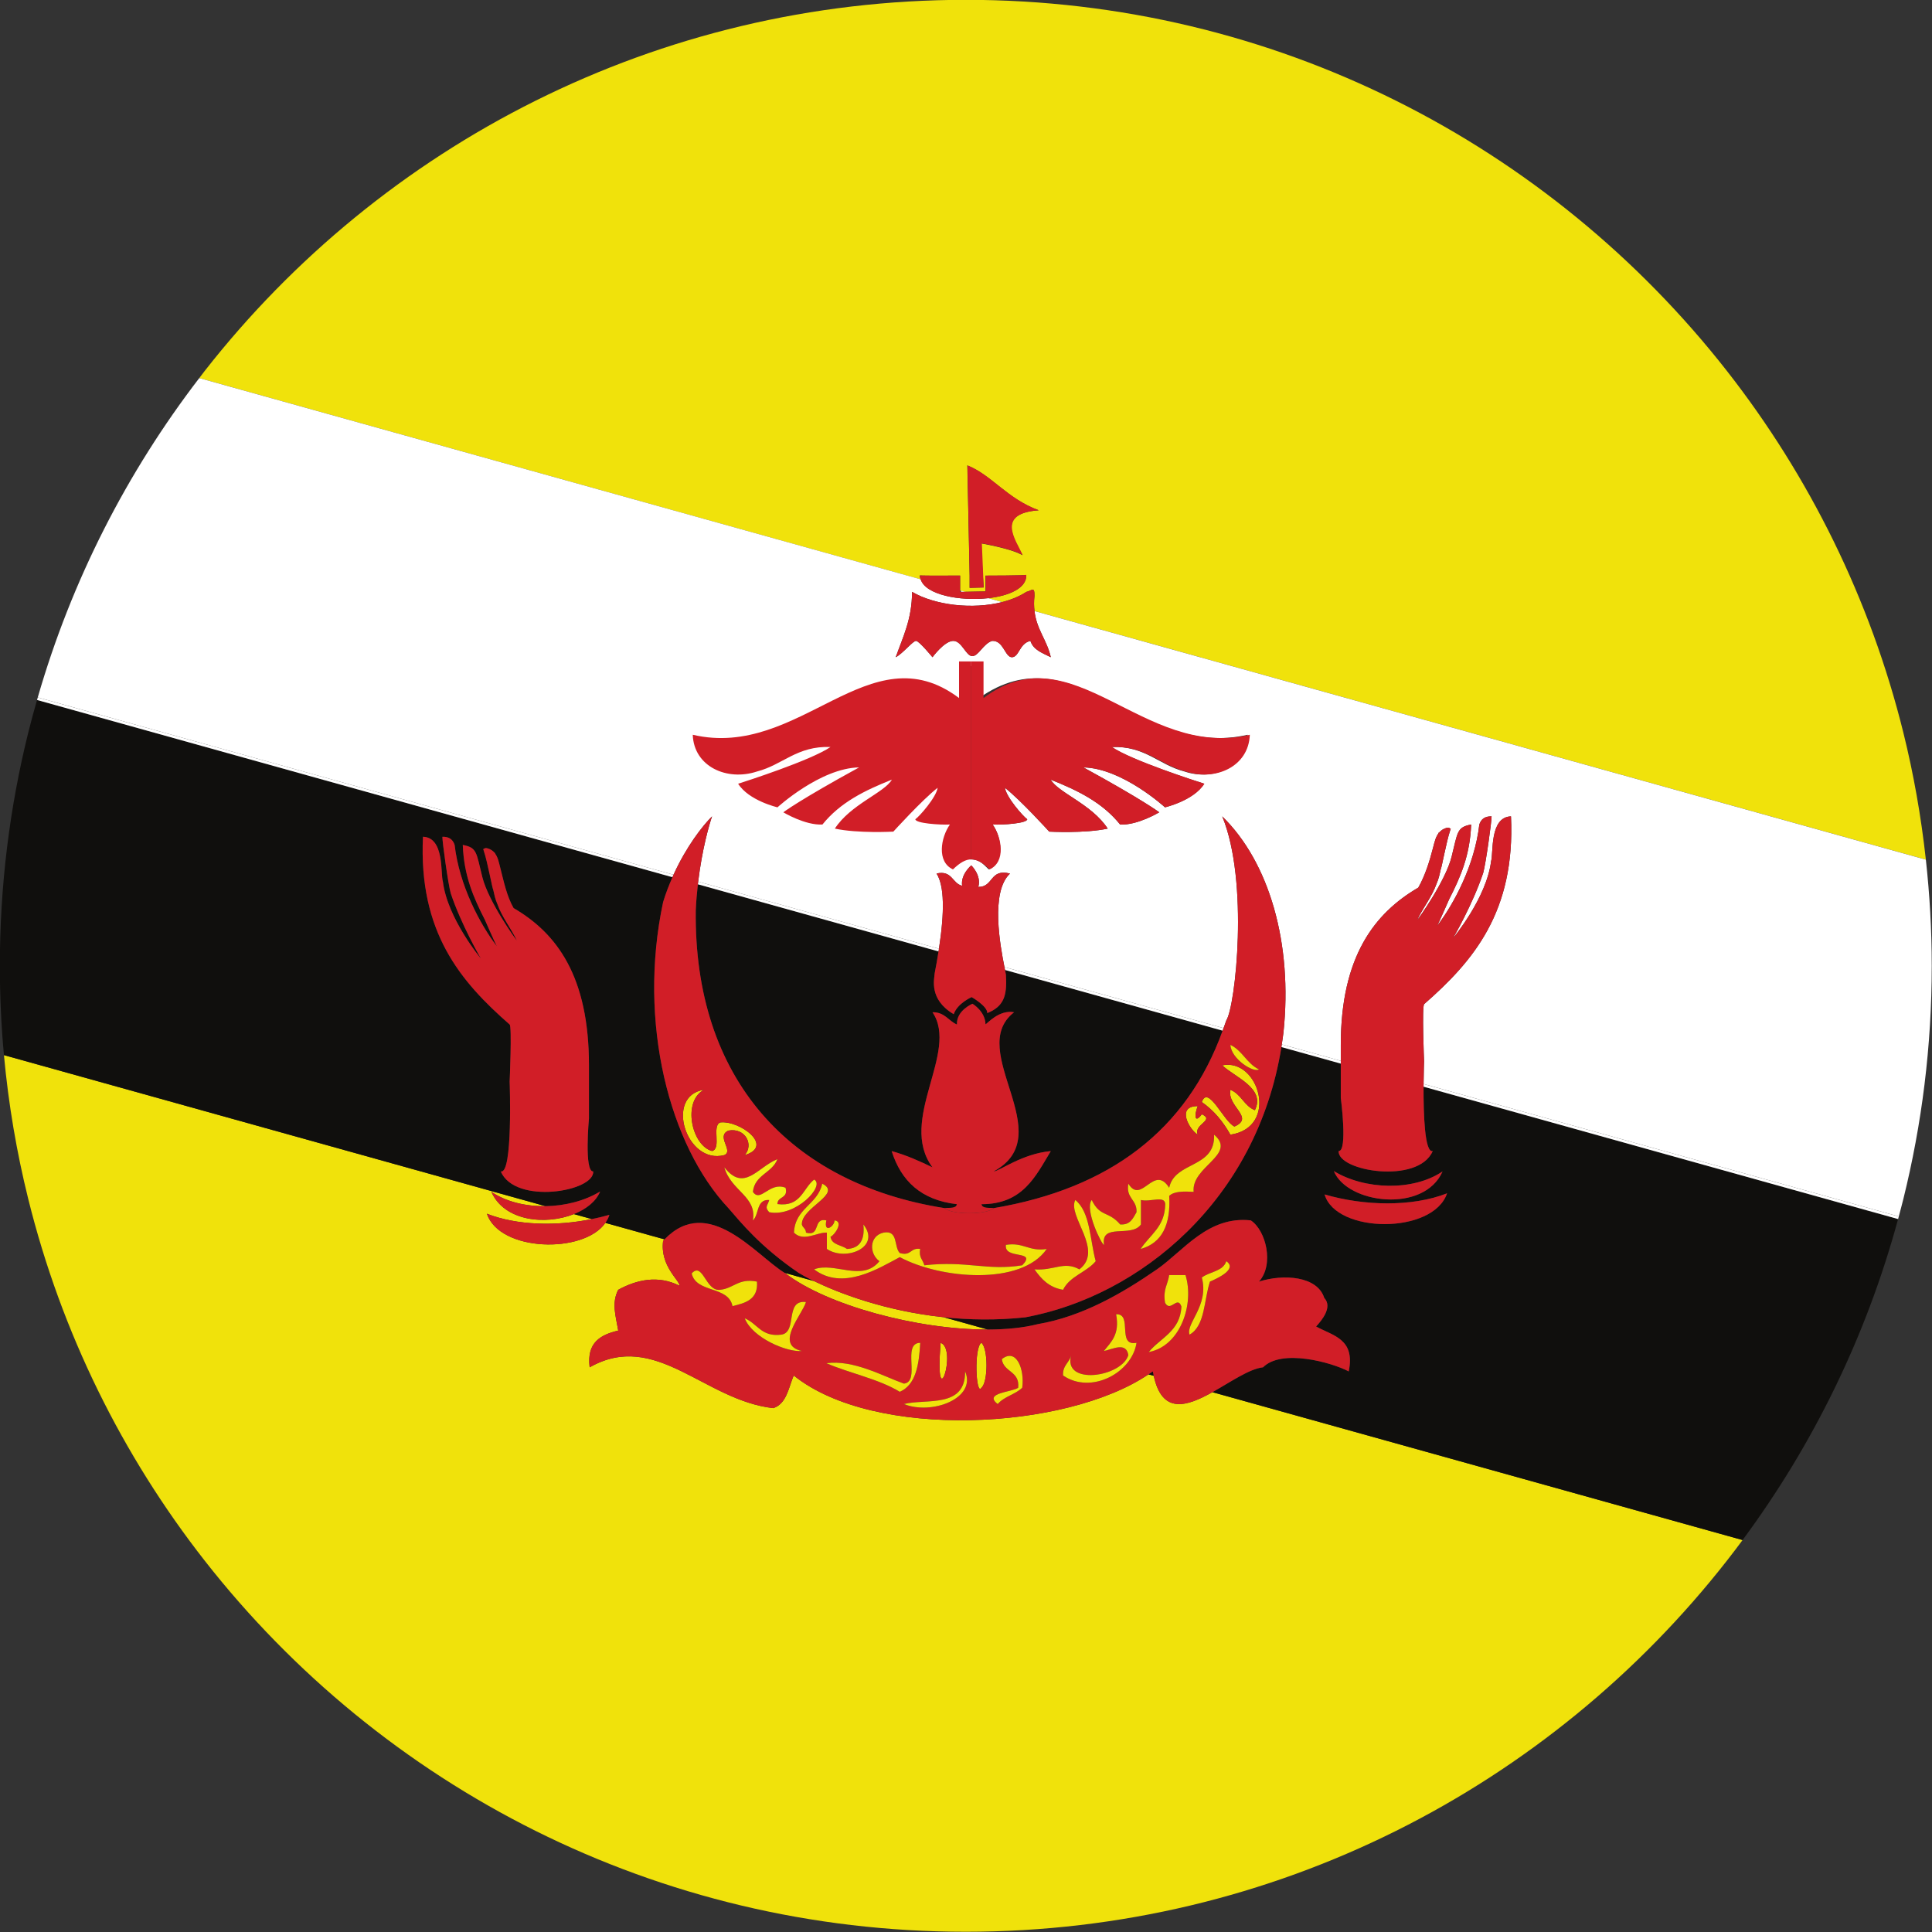 <?xml version="1.0" encoding="UTF-8"?><svg xmlns="http://www.w3.org/2000/svg" xmlns:xlink="http://www.w3.org/1999/xlink" height="484.5" preserveAspectRatio="xMidYMid meet" version="1.0" viewBox="7.8 7.8 484.5 484.5" width="484.5" zoomAndPan="magnify"><rect x="7.8" y="7.8" width="484.5" height="484.5" fill="#333333" stroke="none"/><g><g id="change1_1"><path d="M 255.512 341.215 L 244.449 338.129 C 229.645 336.555 217.977 332.012 211.891 329.047 L 204.562 327.004 C 204.641 327.051 204.719 327.105 204.797 327.148 C 215.125 335.078 237.727 341.266 255.512 341.215" fill="#f0e20b"/></g><g id="change1_2"><path d="M 440.879 399.164 C 442.207 397.465 443.516 395.742 444.797 394.008 L 311.848 356.926 C 305.422 360.523 299.246 362.59 297.133 352.82 L 295.816 352.457 C 275.023 366.512 226.973 368.941 206.84 352.738 C 205.535 355.859 205.062 359.828 201.723 360.926 C 184.398 358.992 172.262 341.262 155.672 350.691 C 154.887 344.441 158.418 342.523 162.836 341.477 C 162.227 337.785 161.109 334.613 162.836 331.246 C 167.527 328.699 172.816 327.527 178.188 330.219 C 178.359 328.977 173.258 325.312 174.094 318.965 C 174.211 318.836 174.328 318.727 174.449 318.605 L 159.609 314.469 C 154.215 322.277 133.117 321.754 129.898 312.172 C 137.457 315.133 147.336 315.328 156.215 313.52 L 151.719 312.266 C 144.609 315.098 134.266 314.066 131.02 306.684 C 134.75 309.199 139.66 310.348 144.598 310.277 L 8.789 272.398 C 9.922 284.715 11.977 296.758 14.883 308.473 C 23.195 342.004 38.477 372.777 59.121 399.164 C 103.465 455.82 172.477 492.238 250 492.238 C 327.523 492.238 396.539 455.82 440.879 399.164" fill="#f0e20b"/></g><g id="change1_3"><path d="M 268.25 135.766 C 257.375 136.578 262.375 143.164 264.152 147.023 C 261.617 145.398 253.742 144.055 253.742 144.055 L 254.484 155.121 L 250.961 155.215 L 250.961 152.141 L 250.379 124.512 C 256.469 126.93 260.305 132.855 268.25 135.766 Z M 238.457 152.113 C 240.234 152.188 246.188 152.141 248.574 152.141 C 248.574 153.227 248.574 155.141 248.574 155.898 L 249.809 156.211 L 254.934 156.109 L 254.918 152.152 C 254.918 152.152 265.133 152.145 265.164 151.953 C 265.312 155.285 260.91 157.215 255.637 157.809 L 259.133 158.781 C 261.375 158.203 263.445 157.371 265.176 156.23 C 266.461 156.008 267.27 154.645 267.223 157.254 C 267.055 158.688 267.098 159.906 267.23 161.039 L 490.762 223.383 C 489.57 212.535 487.688 201.898 485.117 191.527 C 476.809 158 461.523 127.219 440.879 100.836 C 396.535 44.18 327.523 7.758 250 7.758 C 172.477 7.758 103.465 44.18 59.125 100.836 C 58.664 101.426 58.223 102.023 57.77 102.617 L 238.664 153.086 C 238.57 152.777 238.449 152.453 238.457 152.113" fill="#f0e20b"/></g><g id="change2_1"><path d="M 249.922 156.211 L 248.801 155.898 C 248.801 156.094 248.801 156.23 248.801 156.23 L 249.922 156.211" fill="#fff"/></g><g id="change2_2"><path d="M 250.961 174.82 L 253.348 174.82 C 253.348 174.82 253.348 179.773 253.348 182.848 C 277.215 165.918 293.75 198.375 320.672 192.059 C 320.398 200.055 312.344 203.77 304.816 201.266 C 298.312 199.582 295.012 194.832 286.535 195.121 C 291.387 198.453 307.949 203.77 309.773 204.34 C 307.09 208.602 299.938 210.258 299.938 210.258 C 299.938 210.258 289.199 200.418 279.484 200.246 C 294.406 208.406 298.512 211.504 298.512 211.504 C 298.512 211.504 293.035 214.816 288.699 214.57 C 284.25 209.043 278.121 206.031 271.285 203.316 C 273.188 206.613 281.633 209.492 285.586 215.594 C 279.816 216.84 270.922 216.352 270.922 216.352 C 270.922 216.352 263.652 208.34 259.812 205.359 C 260.156 207.746 264.379 212.539 265.402 213.246 C 265.402 214.27 259.266 214.703 256.738 214.57 C 259.027 217.816 259.891 223.934 255.758 225.824 C 254.039 224.156 253.348 223.312 250.961 223.309 Z M 186.371 212.523 C 185.652 214.559 183.879 220.754 182.887 228.891 L 243.266 245.727 C 244.688 236.473 244.637 229.938 242.664 226.855 C 246.621 225.965 246.574 229.355 249.078 229.926 C 248.66 227.051 251.375 224.812 251.375 224.812 C 251.375 224.812 253.98 227.32 253.137 230.215 C 256.969 230.293 255.992 225.527 261.086 226.871 C 256.113 231.484 258.645 245.031 259.691 250.312 L 314.633 265.633 C 314.863 264.984 315.113 264.359 315.328 263.695 C 317.629 260.199 321.059 228.848 314.305 212.523 C 326.059 223.965 332.035 244.336 329.656 266.766 C 329.535 267.762 329.391 268.734 329.238 269.707 L 344.039 273.836 C 344.039 272.363 344.039 270.957 344.039 269.836 C 344.039 247.613 352.562 236.758 363.473 230.395 C 365.199 227.348 366.297 223.797 367.168 220.422 C 367.527 219.039 367.816 217.715 368.559 216.742 C 368.551 216.707 368.555 216.656 368.547 216.621 C 368.602 216.621 368.641 216.605 368.688 216.598 C 369.125 216.086 369.688 215.676 370.488 215.434 C 370.98 215.281 371.309 215.391 371.453 215.586 C 371.508 215.59 371.555 215.586 371.617 215.602 C 371.586 215.684 371.562 215.785 371.523 215.863 C 371.52 215.934 371.496 216.02 371.453 216.098 C 370.551 218.723 369.262 225.797 369.109 225.77 C 368.836 227.012 368.594 228.215 368.074 229.363 C 366.895 232.73 364.641 235.441 363.188 238.539 C 363.344 238.449 370.27 228.848 371.824 222.664 C 373.387 216.477 373.086 215.262 376.73 214.57 C 376.434 222.367 374.027 227.812 371.203 233.332 C 371.023 233.719 368.895 238.641 368.211 239.969 C 372.41 234.484 377.605 224.758 378.781 214.57 C 379.199 213.285 380.098 212.477 381.852 212.523 C 381.887 213.727 380.383 224.516 379.754 226.695 C 377.133 234.594 372.203 243.051 372.203 243.051 C 372.203 243.051 380.59 233.031 381.727 223.781 C 382.355 221.852 381.277 212.699 386.719 212.523 C 387.836 236.504 377.23 248.852 364.949 259.602 C 364.352 260.066 364.922 273.934 364.922 273.934 C 364.922 273.934 364.828 276.363 364.801 279.629 L 483.969 312.863 C 484.359 311.402 484.754 309.941 485.117 308.473 C 489.762 289.742 492.238 270.16 492.238 250 C 492.238 241 491.719 232.125 490.762 223.383 L 267.23 161.039 C 267.766 165.723 270.375 168.332 271.316 172.617 C 269.285 171.578 266.949 170.844 266.203 168.52 C 263.43 169.152 263.402 172.527 261.609 172.617 C 259.82 172.688 259.477 168.355 256.586 168.52 C 254.34 169.258 253.191 172.371 251.598 172.34 C 250.016 172.309 248.957 168.395 246.758 168.52 C 244.555 168.641 241.645 172.617 241.645 172.617 C 241.645 172.617 238.328 168.566 237.539 168.52 C 236.754 168.465 234.234 171.684 232.426 172.617 C 234.211 167.566 236.52 163.062 236.52 156.23 C 242.387 159.625 251.738 160.676 259.133 158.781 L 255.645 157.809 C 248.535 158.605 239.879 156.973 238.719 153.086 L 57.77 102.617 C 39.621 126.25 25.746 153.328 17.27 182.695 L 176.699 227.164 C 179.926 220.074 184.004 214.859 186.371 212.523" fill="#fff"/></g><g id="change3_1"><path d="M 260.062 252.473 C 260.383 257.59 259.469 260.207 255.391 261.859 C 255.445 260.102 251.465 257.852 251.465 257.852 C 251.465 257.852 247.922 259.379 246.965 262.133 C 240.695 258.422 242.098 253.352 242.195 251.875 C 242.574 249.945 242.887 248.141 243.164 246.395 L 182.809 229.562 C 182.57 231.625 182.383 233.801 182.281 236.066 C 181.754 278.215 205.805 304.648 244.711 310.773 C 245.898 310.613 247.57 310.938 247.77 309.785 C 238.805 308.758 233.789 303.973 231.406 296.465 C 235.141 297.5 238.414 298.988 241.645 300.539 C 232.836 288.684 248.426 271.609 241.645 261.648 C 244.758 261.605 245.617 263.809 247.781 264.723 C 247.613 261.18 251.68 259.523 251.68 259.523 C 251.68 259.523 254.867 261.383 254.945 264.676 C 255.359 264.531 258.355 260.941 262.109 261.648 C 249.781 271.223 273.891 292.387 256.992 301.562 C 258.285 301.598 264.117 297.109 271.316 296.465 C 267.477 302.848 264.273 309.781 253.934 309.785 C 254.129 310.938 255.805 310.613 256.992 310.773 C 286.047 305.859 305.402 291.242 314.406 266.27 L 259.84 251.047 C 260.012 251.922 260.117 252.473 260.062 252.473" fill="#100f0d"/></g><g id="change3_2"><path d="M 133.379 301.562 C 136.469 302.453 135.609 279.047 135.609 279.047 C 135.609 279.047 136.207 265.184 135.609 264.723 C 123.328 253.969 112.75 241.617 113.871 217.641 C 119.316 217.82 118.23 226.969 118.867 228.902 C 120.008 238.148 128.383 248.168 128.383 248.168 C 128.383 248.168 123.461 239.707 120.836 231.816 C 120.203 229.629 118.707 218.848 118.742 217.641 C 120.488 217.598 121.391 218.402 121.809 219.691 C 122.984 229.871 128.184 239.598 132.387 245.086 C 131.699 243.758 129.57 238.84 129.391 238.449 C 126.566 232.93 124.156 227.48 123.855 219.691 C 127.504 220.375 127.207 221.598 128.762 227.777 C 130.32 233.969 137.242 243.566 137.402 243.652 C 135.953 240.562 133.695 237.852 132.516 234.477 C 132 233.328 131.758 232.133 131.48 230.891 C 131.328 230.91 130.039 223.84 129.133 221.211 C 129.094 221.137 129.066 221.055 129.062 220.98 C 129.027 220.898 129.008 220.797 128.973 220.715 C 129.035 220.703 129.074 220.711 129.133 220.703 C 129.273 220.504 129.602 220.402 130.094 220.551 C 130.898 220.789 131.449 221.195 131.883 221.711 C 131.934 221.719 131.949 221.73 132.004 221.738 C 131.996 221.773 131.965 221.82 131.961 221.859 C 132.695 222.832 132.922 224.148 133.281 225.535 C 134.152 228.914 134.859 232.461 136.59 235.523 C 147.504 241.875 155.496 252.73 155.496 274.957 C 155.496 279.387 155.496 288.266 155.496 288.266 C 155.496 288.266 154.254 301.688 156.562 301.562 C 156.938 306.617 136.988 310.012 133.379 301.562 Z M 158.301 306.594 C 157.289 309.086 154.805 311.035 151.719 312.266 L 156.215 313.52 C 157.715 313.215 159.195 312.867 160.621 312.449 C 160.41 313.184 160.047 313.844 159.609 314.469 L 174.449 318.605 C 185.484 307.168 197.379 322.621 204.562 327.004 L 211.891 329.047 C 210.16 328.207 208.84 327.48 208.078 327.004 C 198.414 320.406 193.555 314.324 190.469 310.773 C 175.734 295.129 167.645 264.297 174.094 234.016 C 174.766 231.805 175.574 229.742 176.438 227.785 L 17.086 183.34 C 16.309 186.055 15.566 188.777 14.883 191.527 C 10.238 210.258 7.762 229.836 7.762 250 C 7.762 257.555 8.105 265.023 8.789 272.398 L 144.598 310.277 C 149.52 310.211 154.469 308.934 158.301 306.594" fill="#100f0d"/></g><g id="change3_3"><path d="M 295.816 352.457 L 297.133 352.82 C 297.051 352.461 296.973 352.109 296.902 351.715 C 296.559 351.969 296.18 352.211 295.816 352.457" fill="#100f0d"/></g><g id="change3_4"><path d="M 342.293 301.477 C 349.969 306.16 362.125 306.594 369.566 301.562 C 364.914 312.152 345.633 309.699 342.293 301.477 Z M 339.973 307.336 C 349.836 310.219 361.855 310.52 370.691 307.055 C 367.219 317.398 342.848 317.207 339.973 307.336 Z M 367.098 296.449 C 363.488 304.898 343.121 301.496 343.508 296.449 C 345.812 296.562 344.039 283.137 344.039 283.137 C 344.039 283.137 344.039 278.699 344.039 274.531 L 329.148 270.379 C 322.98 308.789 293.727 332.812 264.93 338.156 C 257.668 338.934 250.777 338.805 244.449 338.129 L 255.512 341.215 C 260.121 341.199 264.422 340.789 268.082 339.855 C 279.219 337.953 289.258 332.121 297.93 326.125 C 304.527 321.566 310.703 312.652 321.469 313.844 C 325.285 316.348 327.383 324.93 323.516 329.195 C 329.723 327.223 338.164 327.824 339.891 333.289 C 342.008 335.527 339.387 338.801 337.844 340.453 C 342.016 342.766 347.734 343.523 346.027 351.715 C 341.699 349.441 329.203 345.984 324.539 350.691 C 321.102 351.062 316.41 354.375 311.848 356.926 L 444.797 394.008 C 462.457 370.156 475.82 342.945 483.797 313.512 L 364.797 280.32 C 364.766 287.184 365.07 297.027 367.098 296.449" fill="#100f0d"/></g><g id="change2_3"><path d="M 243.164 246.395 C 243.199 246.168 243.23 245.953 243.266 245.727 L 182.887 228.891 C 182.859 229.113 182.832 229.336 182.809 229.562 L 243.164 246.395" fill="#fff"/></g><g id="change2_4"><path d="M 344.039 274.531 C 344.039 274.301 344.039 274.066 344.039 273.836 L 329.238 269.707 C 329.207 269.93 329.184 270.156 329.148 270.379 L 344.039 274.531" fill="#fff"/></g><g id="change2_5"><path d="M 314.406 266.27 C 314.48 266.055 314.559 265.848 314.633 265.633 L 259.691 250.312 C 259.746 250.586 259.793 250.82 259.84 251.047 L 314.406 266.27" fill="#fff"/></g><g id="change2_6"><path d="M 176.699 227.164 L 17.27 182.695 C 17.211 182.91 17.145 183.125 17.086 183.34 L 176.438 227.785 C 176.527 227.582 176.609 227.363 176.699 227.164" fill="#fff"/></g><g id="change2_7"><path d="M 364.797 280.32 L 483.797 313.512 C 483.855 313.297 483.906 313.078 483.969 312.863 L 364.801 279.629 C 364.801 279.855 364.797 280.086 364.797 280.32" fill="#fff"/></g><g id="change1_4"><path d="M 316.352 292.352 C 328.688 290.516 323.488 273.062 314.305 274.957 C 317.41 277.906 325.246 280.715 322.492 286.211 C 319.801 285.152 319.043 282.152 316.352 281.098 C 315.48 285.312 322.535 288.027 317.375 290.309 C 314.734 289.156 310.762 279.688 309.188 284.164 C 312.203 286.266 314.52 289.07 316.352 292.352" fill="#f0e20b"/></g><g id="change1_5"><path d="M 190.469 291.328 C 194.68 290.543 196.91 294.816 194.562 297.473 C 202.137 295.211 193.242 288.711 188.418 289.281 C 186.219 290.145 188.805 295.809 186.371 296.449 C 181.293 295.117 178.824 284.062 184.324 281.098 C 174.391 282.574 179.918 299.969 189.445 297.473 C 191.871 296.383 187.25 292.758 190.469 291.328" fill="#f0e20b"/></g><g id="change1_6"><path d="M 308.164 292.352 C 307.059 289.738 312.57 288.77 309.188 287.23 C 307.293 289.785 307.312 287.297 308.164 285.188 C 302.605 285.172 306.16 291.176 308.164 292.352" fill="#f0e20b"/></g><g id="change1_7"><path d="M 243.688 344.547 C 242.109 363.961 248.055 346.098 243.688 344.547" fill="#f0e20b"/></g><g id="change1_8"><path d="M 253.922 355.809 C 255.617 354.375 255.617 345.984 253.922 344.547 C 252.004 345.547 252.52 358.121 253.922 355.809" fill="#f0e20b"/></g><g id="change4_1"><path d="M 206.906 316.914 C 207.199 310.723 212.879 309.953 214.039 304.637 C 219.211 307.203 208.73 310.602 208.906 314.863 C 209.098 315.695 209.926 315.887 209.922 316.914 C 213.738 318.004 211.539 313.082 215.035 313.844 C 214.289 317.211 217.066 315.414 217.078 313.844 C 219.492 314.125 216.984 317.66 216.055 317.938 C 216.344 320.039 218.785 319.98 220.148 321.008 C 223.426 320.871 224.719 318.684 224.309 314.863 C 228.852 320.562 219.934 324.223 215.16 321.008 C 215.16 319.645 215.16 318.277 215.16 316.914 C 212.773 316.75 209.312 319.336 206.906 316.914 Z M 200.703 311.793 C 199.477 310.453 200.305 310.184 200.703 308.73 C 197.414 308.512 198.211 312.375 196.609 313.844 C 197.66 307.797 191.145 306.508 189.445 300.539 C 194.426 306.883 197.781 300.48 202.75 298.492 C 201.449 301.969 197.07 302.371 196.609 306.684 C 198.539 309.527 200.742 304.07 204.797 305.66 C 205.539 308.449 202.762 307.719 202.75 309.754 C 208.656 310.547 209.113 305.883 211.961 303.613 C 214.824 305.098 207.359 313.102 200.703 311.793 Z M 184.324 281.098 C 178.824 284.062 181.293 295.117 186.371 296.449 C 188.805 295.809 186.219 290.145 188.418 289.281 C 193.242 288.711 202.137 295.211 194.562 297.473 C 196.91 294.816 194.68 290.543 190.469 291.328 C 187.25 292.758 191.871 296.383 189.445 297.473 C 179.918 299.969 174.391 282.574 184.324 281.098 Z M 229.355 316.914 C 233.145 316.199 231.91 320.504 233.449 322.035 C 236.344 322.875 236.105 320.594 238.57 321.008 C 238.137 323.145 239.27 323.715 239.598 325.105 C 250.355 323.91 255.367 326.535 264.152 325.105 C 268.008 321.125 259.473 323.781 260.062 319.984 C 264.535 319.27 265.824 321.73 270.297 321.008 C 263.961 330.27 243.715 328.574 233.449 323.059 C 228.188 325.84 219.164 331.586 211.961 326.125 C 217.055 324.16 224.035 329.422 228.336 324.078 C 225.727 322.176 225.75 317.738 229.355 316.914 Z M 277.461 308.73 C 281.234 311.773 281.113 318.723 282.578 324.078 C 280.254 326.875 276.07 327.805 274.395 331.246 C 270.863 330.676 268.914 328.527 267.223 326.125 C 272.09 326.52 274.605 323.961 278.484 326.125 C 284.742 321.336 275.387 312.738 277.461 308.73 Z M 281.555 308.73 C 283.695 313.121 285.688 311.359 288.719 314.863 C 291.277 315.043 291.922 313.297 292.812 311.793 C 292.977 308.562 290.09 308.375 290.766 304.637 C 294.082 310.047 297.152 299.582 301 305.66 C 302.449 298.922 312.605 300.883 312.258 292.352 C 318.145 297.336 306.477 300.324 307.137 306.684 C 304.613 306.547 302.211 306.523 301 307.703 C 301.414 314.938 299.176 319.527 293.836 321.008 C 296.105 317.477 299.953 315.484 300.016 309.754 C 299.887 307.492 296.305 309.316 293.918 308.73 C 293.918 310.773 293.918 312.824 293.918 314.863 C 291.531 318.273 283.797 314.336 284.664 319.984 C 284.164 320.105 279.68 311.105 281.555 308.73 Z M 308.164 285.188 C 307.312 287.297 307.293 289.785 309.188 287.23 C 312.57 288.77 307.059 289.738 308.164 292.352 C 306.16 291.176 302.605 285.172 308.164 285.188 Z M 317.375 290.309 C 322.535 288.027 315.48 285.312 316.352 281.098 C 319.043 282.152 319.801 285.152 322.492 286.211 C 325.246 280.715 317.41 277.906 314.305 274.957 C 323.488 273.062 328.688 290.516 316.352 292.352 C 314.52 289.07 312.203 286.266 309.188 284.164 C 310.762 279.688 314.734 289.156 317.375 290.309 Z M 323.516 275.98 C 322.199 276.898 316.574 273.41 316.352 269.836 C 319.371 271.25 320.492 274.562 323.516 275.98 Z M 264.93 338.156 C 293.727 332.812 322.98 308.789 329.148 270.379 C 329.184 270.156 329.207 269.93 329.238 269.707 C 329.391 268.734 329.535 267.762 329.656 266.766 C 332.035 244.336 326.059 223.965 314.305 212.523 C 321.059 228.848 317.629 260.199 315.328 263.695 C 315.113 264.359 314.863 264.984 314.633 265.633 C 314.559 265.848 314.48 266.055 314.406 266.27 C 305.402 291.242 286.047 305.859 256.992 310.773 C 255.227 312.473 246.477 312.473 244.711 310.773 C 205.805 304.648 181.754 278.215 182.281 236.066 C 182.383 233.801 182.57 231.625 182.809 229.562 C 182.832 229.336 182.859 229.113 182.887 228.891 C 183.879 220.754 185.652 214.559 186.371 212.523 C 184.004 214.859 179.926 220.074 176.699 227.164 C 176.609 227.363 176.527 227.582 176.438 227.785 C 175.574 229.742 174.766 231.805 174.094 234.016 C 167.645 264.297 175.734 295.129 190.469 310.773 C 193.555 314.324 198.414 320.406 208.078 327.004 C 208.84 327.48 210.16 328.207 211.891 329.047 C 217.977 332.012 229.645 336.555 244.449 338.129 C 250.777 338.805 257.668 338.934 264.93 338.156" fill="#d11e27"/></g><g id="change4_2"><path d="M 311.23 329.195 C 309.699 333.812 310.047 340.289 306.113 342.496 C 305.09 339.73 311.074 335.203 309.188 328.176 C 311.113 326.691 314.504 326.672 315.328 324.078 C 318.258 326.094 312.949 328.441 311.23 329.195 Z M 295.883 346.805 C 298.789 343.23 303.797 341.656 304.07 335.441 C 303.062 332.57 301.344 337.078 299.977 334.578 C 299.383 331.254 300.668 329.949 301 327.562 C 302.363 327.562 303.73 327.562 305.094 327.562 C 307.344 334.727 303.883 345.305 295.883 346.805 Z M 274.395 352.738 C 274.234 350.188 275.996 349.566 276.438 347.617 C 274.207 355.348 289.09 353.184 290.766 347.617 C 290.176 344.242 286.898 346.148 284.625 346.598 C 286.449 344.32 288.656 342.438 287.695 337.387 C 291.977 337.191 287.758 345.508 292.812 344.547 C 291.699 352.027 281.461 357.574 274.395 352.738 Z M 264.152 355.809 C 262.434 357.492 259.555 358.027 258.012 359.902 C 254.289 357.086 261.758 356.895 263.137 355.809 C 263.598 351.586 259.469 351.969 259.039 348.641 C 262.711 345.715 264.773 351.238 264.152 355.809 Z M 253.922 355.809 C 252.52 358.121 252.004 345.547 253.922 344.547 C 255.617 345.984 255.617 354.375 253.922 355.809 Z M 234.477 359.902 C 240.035 358.48 249.934 361.07 249.828 351.715 C 252.77 358.496 241.445 362.723 234.477 359.902 Z M 215.031 349.664 C 221.828 348.746 229.051 352.828 234.477 354.781 C 238.762 354.293 233.855 344.613 238.57 344.547 C 238.27 350.051 237.484 355.066 233.449 356.832 C 228.148 353.605 221.008 352.223 215.031 349.664 Z M 208.891 346.598 C 205.105 346.945 196.504 343.305 194.562 338.41 C 197.742 339.656 198.676 343.164 203.77 342.496 C 207.875 341.832 204.504 333.688 209.914 334.32 C 209.02 337.461 201.891 345.059 208.891 346.598 Z M 181.258 327.148 C 184.086 324.059 184.754 331.781 188.418 331.246 C 191.836 330.898 192.961 328.281 197.629 329.195 C 197.98 333.641 194.812 334.566 191.488 335.34 C 190.484 330.203 182.391 332.145 181.258 327.148 Z M 243.688 344.547 C 248.055 346.098 242.109 363.961 243.688 344.547 Z M 346.027 351.715 C 347.734 343.523 342.016 342.766 337.844 340.453 C 339.387 338.801 342.008 335.527 339.891 333.289 C 338.164 327.824 329.723 327.223 323.516 329.195 C 327.383 324.93 325.285 316.348 321.469 313.844 C 310.703 312.652 304.527 321.566 297.93 326.125 C 289.258 332.121 279.219 337.953 268.082 339.855 C 264.422 340.789 260.121 341.199 255.512 341.215 C 237.727 341.266 215.125 335.078 204.797 327.148 C 204.719 327.105 204.641 327.051 204.562 327.004 C 197.379 322.621 185.484 307.168 174.449 318.605 C 174.328 318.727 174.211 318.836 174.094 318.965 C 173.258 325.312 178.359 328.977 178.188 330.219 C 172.816 327.527 167.527 328.699 162.836 331.246 C 161.109 334.613 162.227 337.785 162.836 341.477 C 158.418 342.523 154.887 344.441 155.672 350.691 C 172.262 341.262 184.398 358.992 201.723 360.926 C 205.062 359.828 205.535 355.859 206.84 352.738 C 226.973 368.941 275.023 366.512 295.816 352.457 C 296.18 352.211 296.559 351.969 296.902 351.715 C 296.973 352.109 297.051 352.461 297.133 352.82 C 299.246 362.59 305.422 360.523 311.848 356.926 C 316.41 354.375 321.102 351.062 324.539 350.691 C 329.203 345.984 341.699 349.441 346.027 351.715" fill="#d11e27"/></g><g id="change4_3"><path d="M 267.223 157.254 C 267.27 154.645 266.465 156.008 265.176 156.23 C 263.449 157.371 261.375 158.203 259.133 158.781 C 251.738 160.676 242.387 159.625 236.52 156.23 C 236.52 163.062 234.211 167.566 232.426 172.617 C 234.234 171.684 236.754 168.465 237.539 168.52 C 238.328 168.566 241.645 172.617 241.645 172.617 C 241.645 172.617 244.555 168.641 246.758 168.52 C 248.957 168.395 250.016 172.309 251.598 172.34 C 253.191 172.371 254.34 169.258 256.586 168.52 C 259.477 168.355 259.82 172.688 261.609 172.617 C 263.402 172.527 263.43 169.152 266.203 168.52 C 266.949 170.844 269.285 171.578 271.316 172.617 C 270.375 168.332 267.766 165.723 267.23 161.039 C 267.098 159.906 267.055 158.688 267.223 157.254" fill="#d11e27"/></g><g id="change1_9"><path d="M 316.352 269.836 C 316.574 273.41 322.199 276.898 323.516 275.98 C 320.492 274.562 319.371 271.25 316.352 269.836" fill="#f0e20b"/></g><g id="change4_4"><path d="M 253.934 309.785 C 264.273 309.781 267.477 302.848 271.316 296.465 C 264.117 297.109 258.285 301.598 256.992 301.562 C 273.891 292.387 249.781 271.223 262.109 261.648 C 258.355 260.941 255.359 264.531 254.945 264.676 C 254.867 261.383 251.68 259.523 251.68 259.523 C 251.68 259.523 247.613 261.18 247.781 264.723 C 245.617 263.809 244.758 261.605 241.645 261.648 C 248.426 271.609 232.836 288.684 241.645 300.539 C 238.414 298.988 235.141 297.5 231.406 296.465 C 233.789 303.973 238.805 308.758 247.77 309.785 C 247.57 310.938 245.898 310.613 244.711 310.773 C 246.477 312.473 255.227 312.473 256.992 310.773 C 255.805 310.613 254.129 310.938 253.934 309.785" fill="#d11e27"/></g><g id="change4_5"><path d="M 242.195 251.875 C 242.098 253.352 240.695 258.422 246.965 262.133 C 247.922 259.379 251.465 257.852 251.465 257.852 C 251.465 257.852 255.445 260.102 255.391 261.859 C 259.469 260.207 260.383 257.59 260.062 252.473 C 260.117 252.473 260.012 251.922 259.84 251.047 C 259.793 250.82 259.746 250.586 259.691 250.312 C 258.645 245.031 256.113 231.484 261.086 226.871 C 255.992 225.527 256.969 230.293 253.137 230.215 C 253.98 227.32 251.375 224.812 251.375 224.812 C 251.375 224.812 248.66 227.051 249.078 229.926 C 246.574 229.355 246.621 225.965 242.664 226.855 C 244.637 229.938 244.688 236.473 243.266 245.727 C 243.23 245.953 243.199 246.168 243.164 246.395 C 242.887 248.141 242.574 249.945 242.195 251.875" fill="#d11e27"/></g><g id="change5_1"><path d="M 211.961 303.613 C 209.113 305.883 208.656 310.547 202.75 309.754 C 202.762 307.719 205.539 308.449 204.797 305.66 C 200.742 304.07 198.539 309.527 196.609 306.684 C 197.07 302.371 201.449 301.969 202.75 298.492 C 197.781 300.48 194.426 306.883 189.445 300.539 C 191.145 306.508 197.66 307.797 196.609 313.844 C 198.211 312.375 197.414 308.512 200.703 308.73 C 200.305 310.184 199.477 310.453 200.703 311.793 C 207.359 313.102 214.824 305.098 211.961 303.613" fill="#f3ef15"/></g><g id="change1_10"><path d="M 215.16 321.008 C 219.934 324.223 228.852 320.562 224.309 314.863 C 224.719 318.684 223.457 320.871 220.184 321.008 C 218.82 319.98 216.359 320.039 216.07 317.938 C 217 317.66 219.5 314.125 217.086 313.844 C 217.07 315.414 214.289 317.211 215.035 313.844 C 211.539 313.082 213.73 318.004 209.918 316.914 C 209.918 315.887 209.082 315.695 208.891 314.863 C 208.715 310.602 219.176 307.203 214.004 304.637 C 212.844 309.953 207.199 310.723 206.906 316.914 C 209.312 319.336 212.773 316.75 215.16 316.914 C 215.16 318.277 215.16 319.645 215.16 321.008" fill="#f0e20b"/></g><g id="change1_11"><path d="M 284.664 319.984 C 283.797 314.336 291.531 318.273 293.918 314.863 C 293.918 312.824 293.918 310.773 293.918 308.73 C 296.305 309.316 299.887 307.492 300.016 309.754 C 299.953 315.484 296.125 317.477 293.855 321.008 C 299.199 319.527 301.426 314.938 301.008 307.703 C 302.223 306.523 304.617 306.547 307.141 306.684 C 306.48 300.324 318.145 297.336 312.262 292.352 C 312.605 300.883 302.449 298.922 301 305.66 C 297.152 299.582 294.082 310.047 290.766 304.637 C 290.09 308.375 292.977 308.562 292.812 311.793 C 291.922 313.297 291.277 315.043 288.719 314.863 C 285.688 311.359 283.719 313.121 281.574 308.73 C 279.703 311.105 284.164 320.105 284.664 319.984" fill="#f0e20b"/></g><g id="change1_12"><path d="M 278.484 326.125 C 274.605 323.961 272.09 326.52 267.223 326.125 C 268.914 328.527 270.863 330.676 274.395 331.246 C 276.07 327.805 280.254 326.875 282.578 324.078 C 281.113 318.723 281.234 311.773 277.461 308.73 C 275.387 312.738 284.742 321.336 278.484 326.125" fill="#f0e20b"/></g><g id="change1_13"><path d="M 228.336 324.078 C 224.035 329.422 217.055 324.16 211.961 326.125 C 219.164 331.586 228.188 325.84 233.449 323.059 C 243.715 328.574 263.961 330.27 270.297 321.008 C 265.824 321.73 264.535 319.27 260.062 319.984 C 259.473 323.781 268.008 321.125 264.152 325.105 C 255.367 326.535 250.355 323.91 239.598 325.105 C 239.27 323.715 238.137 323.145 238.57 321.008 C 236.105 320.594 236.344 322.875 233.449 322.035 C 231.91 320.504 233.145 316.199 229.355 316.914 C 225.75 317.738 225.727 322.176 228.336 324.078" fill="#f0e20b"/></g><g id="change1_14"><path d="M 315.328 324.078 C 314.504 326.672 311.113 326.691 309.188 328.176 C 311.074 335.203 305.09 339.73 306.113 342.496 C 310.047 340.289 309.699 333.812 311.23 329.195 C 312.949 328.441 318.258 326.094 315.328 324.078" fill="#f0e20b"/></g><g id="change1_15"><path d="M 203.77 342.496 C 198.676 343.164 197.742 339.656 194.562 338.41 C 196.504 343.305 205.105 346.945 208.891 346.598 C 201.891 345.059 209.02 337.461 209.914 334.32 C 204.504 333.688 207.875 341.832 203.77 342.496" fill="#f0e20b"/></g><g id="change1_16"><path d="M 287.695 337.387 C 288.656 342.438 286.449 344.32 284.625 346.598 C 286.898 346.148 290.176 344.242 290.766 347.617 C 289.09 353.184 274.207 355.348 276.438 347.617 C 275.996 349.566 274.234 350.188 274.395 352.738 C 281.461 357.574 291.699 352.027 292.812 344.547 C 287.758 345.508 291.977 337.191 287.695 337.387" fill="#f0e20b"/></g><g id="change1_17"><path d="M 238.57 344.547 C 233.855 344.613 238.762 354.293 234.477 354.781 C 229.051 352.828 221.828 348.746 215.031 349.664 C 221.008 352.223 228.148 353.605 233.449 356.832 C 237.484 355.066 238.27 350.051 238.57 344.547" fill="#f0e20b"/></g><g id="change1_18"><path d="M 259.039 348.641 C 259.469 351.969 263.598 351.586 263.137 355.809 C 261.758 356.895 254.289 357.086 258.012 359.902 C 259.555 358.027 262.434 357.492 264.152 355.809 C 264.773 351.238 262.711 345.715 259.039 348.641" fill="#f0e20b"/></g><g id="change1_19"><path d="M 234.477 359.902 C 241.445 362.723 252.77 358.496 249.828 351.715 C 249.934 361.07 240.035 358.48 234.477 359.902" fill="#f0e20b"/></g><g id="change4_6"><path d="M 265.176 151.953 C 265.145 152.145 254.945 152.152 254.945 152.152 L 254.988 156.109 L 249.809 156.211 L 248.574 156.23 C 248.574 156.23 248.574 156.094 248.574 155.898 C 248.574 155.141 248.574 153.227 248.574 152.141 C 246.188 152.141 240.234 152.188 238.457 152.113 C 238.449 152.453 238.57 152.777 238.664 153.086 C 239.824 156.973 248.508 158.605 255.617 157.809 C 260.891 157.215 265.328 155.285 265.176 151.953" fill="#d11e27"/></g><g id="change1_20"><path d="M 197.629 329.195 C 192.961 328.281 191.836 330.898 188.418 331.246 C 184.754 331.781 184.086 324.059 181.258 327.148 C 182.391 332.145 190.484 330.203 191.488 335.34 C 194.812 334.566 197.98 333.641 197.629 329.195" fill="#f0e20b"/></g><g id="change1_21"><path d="M 305.094 327.562 C 303.73 327.562 302.363 327.562 301 327.562 C 300.668 329.949 299.383 331.199 299.977 334.527 C 301.344 337.027 303.062 332.57 304.07 335.441 C 303.797 341.656 298.789 343.281 295.883 346.855 C 303.883 345.355 307.344 334.727 305.094 327.562" fill="#f0e20b"/></g><g id="change4_7"><path d="M 250.961 155.215 L 254.484 155.121 L 254.027 144.055 C 254.027 144.055 261.758 145.398 264.297 147.023 C 262.52 143.164 257.445 136.578 268.32 135.766 C 260.375 132.855 256.504 126.93 250.41 124.512 L 250.961 152.141 L 250.961 155.215" fill="#d11e27"/></g><g id="change4_8"><path d="M 339.973 307.336 C 342.848 317.207 367.219 317.398 370.691 307.055 C 361.855 310.52 349.836 310.219 339.973 307.336" fill="#d11e27"/></g><g id="change4_9"><path d="M 342.293 301.477 C 345.633 309.699 364.914 312.152 369.566 301.562 C 362.125 306.594 349.969 306.16 342.293 301.477" fill="#d11e27"/></g><g id="change4_10"><path d="M 344.039 283.137 C 344.039 283.137 345.812 296.562 343.508 296.449 C 343.121 301.496 363.488 304.898 367.098 296.449 C 365.07 297.027 364.766 287.184 364.797 280.32 C 364.797 280.086 364.801 279.855 364.801 279.629 C 364.828 276.363 364.922 273.934 364.922 273.934 C 364.922 273.934 364.352 260.066 364.949 259.602 C 377.23 248.852 387.836 236.504 386.719 212.523 C 381.277 212.699 382.355 221.852 381.727 223.781 C 380.59 233.031 372.203 243.051 372.203 243.051 C 372.203 243.051 377.133 234.594 379.754 226.695 C 380.383 224.516 381.887 213.727 381.852 212.523 C 380.098 212.477 379.199 213.285 378.781 214.57 C 377.605 224.758 372.41 234.484 368.211 239.969 C 368.895 238.641 371.023 233.719 371.203 233.332 C 374.027 227.812 376.434 222.367 376.73 214.57 C 373.086 215.262 373.387 216.477 371.824 222.664 C 370.27 228.848 363.344 238.449 363.188 238.539 C 364.641 235.441 366.895 232.73 368.074 229.363 C 368.594 228.215 368.836 227.012 369.109 225.77 C 369.262 225.797 370.551 218.723 371.453 216.098 C 371.496 216.02 371.52 215.934 371.523 215.863 C 371.562 215.785 371.586 215.684 371.617 215.602 C 371.555 215.586 371.508 215.59 371.453 215.586 C 371.309 215.391 370.98 215.281 370.488 215.434 C 369.688 215.676 369.125 216.086 368.688 216.598 C 368.641 216.605 368.602 216.621 368.547 216.621 C 368.555 216.656 368.551 216.707 368.559 216.742 C 367.816 217.715 367.527 219.039 367.168 220.422 C 366.297 223.797 365.199 227.348 363.473 230.395 C 352.562 236.758 344.039 247.613 344.039 269.836 C 344.039 270.957 344.039 272.363 344.039 273.836 C 344.039 274.066 344.039 274.301 344.039 274.531 C 344.039 278.699 344.039 283.137 344.039 283.137" fill="#d11e27"/></g><g id="change4_11"><path d="M 156.215 313.52 C 147.336 315.328 137.457 315.133 129.898 312.172 C 133.117 321.754 154.215 322.277 159.609 314.469 C 160.047 313.844 160.41 313.184 160.621 312.449 C 159.195 312.867 157.715 313.215 156.215 313.52" fill="#d11e27"/></g><g id="change4_12"><path d="M 158.301 306.594 C 154.469 308.934 149.52 310.211 144.598 310.277 C 139.66 310.348 134.75 309.199 131.02 306.684 C 134.266 314.066 144.609 315.098 151.719 312.266 C 154.805 311.035 157.289 309.086 158.301 306.594" fill="#d11e27"/></g><g id="change4_13"><path d="M 156.562 301.562 C 154.254 301.688 155.496 288.266 155.496 288.266 C 155.496 288.266 155.496 279.387 155.496 274.957 C 155.496 252.73 147.504 241.875 136.59 235.523 C 134.859 232.461 134.152 228.914 133.281 225.535 C 132.922 224.148 132.695 222.832 131.961 221.859 C 131.965 221.82 131.996 221.773 132.004 221.738 C 131.949 221.73 131.934 221.719 131.883 221.711 C 131.449 221.195 130.898 220.789 130.094 220.551 C 129.602 220.402 129.273 220.504 129.133 220.703 C 129.074 220.711 129.035 220.703 128.973 220.715 C 129.008 220.797 129.027 220.898 129.062 220.98 C 129.066 221.055 129.094 221.137 129.133 221.211 C 130.039 223.84 131.328 230.91 131.48 230.891 C 131.758 232.133 132 233.328 132.516 234.477 C 133.695 237.852 135.953 240.562 137.402 243.652 C 137.242 243.566 130.32 233.969 128.762 227.777 C 127.207 221.598 127.504 220.375 123.855 219.691 C 124.156 227.48 126.566 232.93 129.391 238.449 C 129.57 238.84 131.699 243.758 132.387 245.086 C 128.184 239.598 122.984 229.871 121.809 219.691 C 121.391 218.402 120.488 217.598 118.742 217.641 C 118.707 218.848 120.203 229.629 120.836 231.816 C 123.461 239.707 128.383 248.168 128.383 248.168 C 128.383 248.168 120.008 238.148 118.867 228.902 C 118.23 226.969 119.316 217.82 113.871 217.641 C 112.75 241.617 123.328 253.969 135.609 264.723 C 136.207 265.184 135.609 279.047 135.609 279.047 C 135.609 279.047 136.469 302.453 133.379 301.562 C 136.988 310.012 156.938 306.617 156.562 301.562" fill="#d11e27"/></g><g id="change4_14"><path d="M 246.012 214.57 C 243.484 214.703 237.348 214.27 237.348 213.246 C 238.371 212.539 242.594 207.746 242.938 205.359 C 239.098 208.34 231.828 216.352 231.828 216.352 C 231.828 216.352 222.93 216.84 217.164 215.594 C 221.117 209.492 229.559 206.613 231.461 203.316 C 224.625 206.031 218.496 209.043 214.047 214.57 C 209.711 214.816 204.23 211.504 204.23 211.504 C 204.23 211.504 208.324 208.406 223.246 200.246 C 213.535 200.418 202.773 210.258 202.773 210.258 C 202.773 210.258 195.594 208.602 192.906 204.34 C 194.73 203.77 211.227 198.453 216.078 195.121 C 207.602 194.832 204.16 199.582 197.656 201.266 C 190.133 203.77 181.801 200.055 181.527 192.059 C 208.449 198.375 225.789 165.918 248.305 182.848 C 248.305 179.773 248.305 173.672 248.305 173.672 L 251.375 173.672 L 251.375 223.309 C 249.938 223.312 248.504 224.156 246.781 225.824 C 242.652 223.934 243.723 217.816 246.012 214.57" fill="#d11e27" fill-rule="evenodd"/></g><g id="change4_15"><path d="M 256.738 214.57 C 259.266 214.703 265.402 214.27 265.402 213.246 C 264.379 212.539 260.156 207.746 259.812 205.359 C 263.652 208.34 270.922 216.352 270.922 216.352 C 270.922 216.352 279.82 216.84 285.586 215.594 C 281.633 209.492 273.191 206.613 271.289 203.316 C 278.125 206.031 284.254 209.043 288.703 214.57 C 293.039 214.816 298.52 211.504 298.52 211.504 C 298.52 211.504 294.426 208.406 279.504 200.246 C 289.215 200.418 299.977 210.258 299.977 210.258 C 299.977 210.258 307.156 208.602 309.844 204.34 C 308.02 203.77 291.523 198.453 286.672 195.121 C 295.148 194.832 298.59 199.582 305.094 201.266 C 312.617 203.77 320.949 200.055 321.223 192.059 C 294.301 198.375 276.961 165.918 254.445 182.848 C 254.445 179.773 254.445 173.672 254.445 173.672 L 251.375 173.672 L 251.375 223.309 C 252.812 223.312 254.246 224.156 255.969 225.824 C 260.098 223.934 259.027 217.816 256.738 214.57" fill="#d11e27" fill-rule="evenodd"/></g></g></svg>